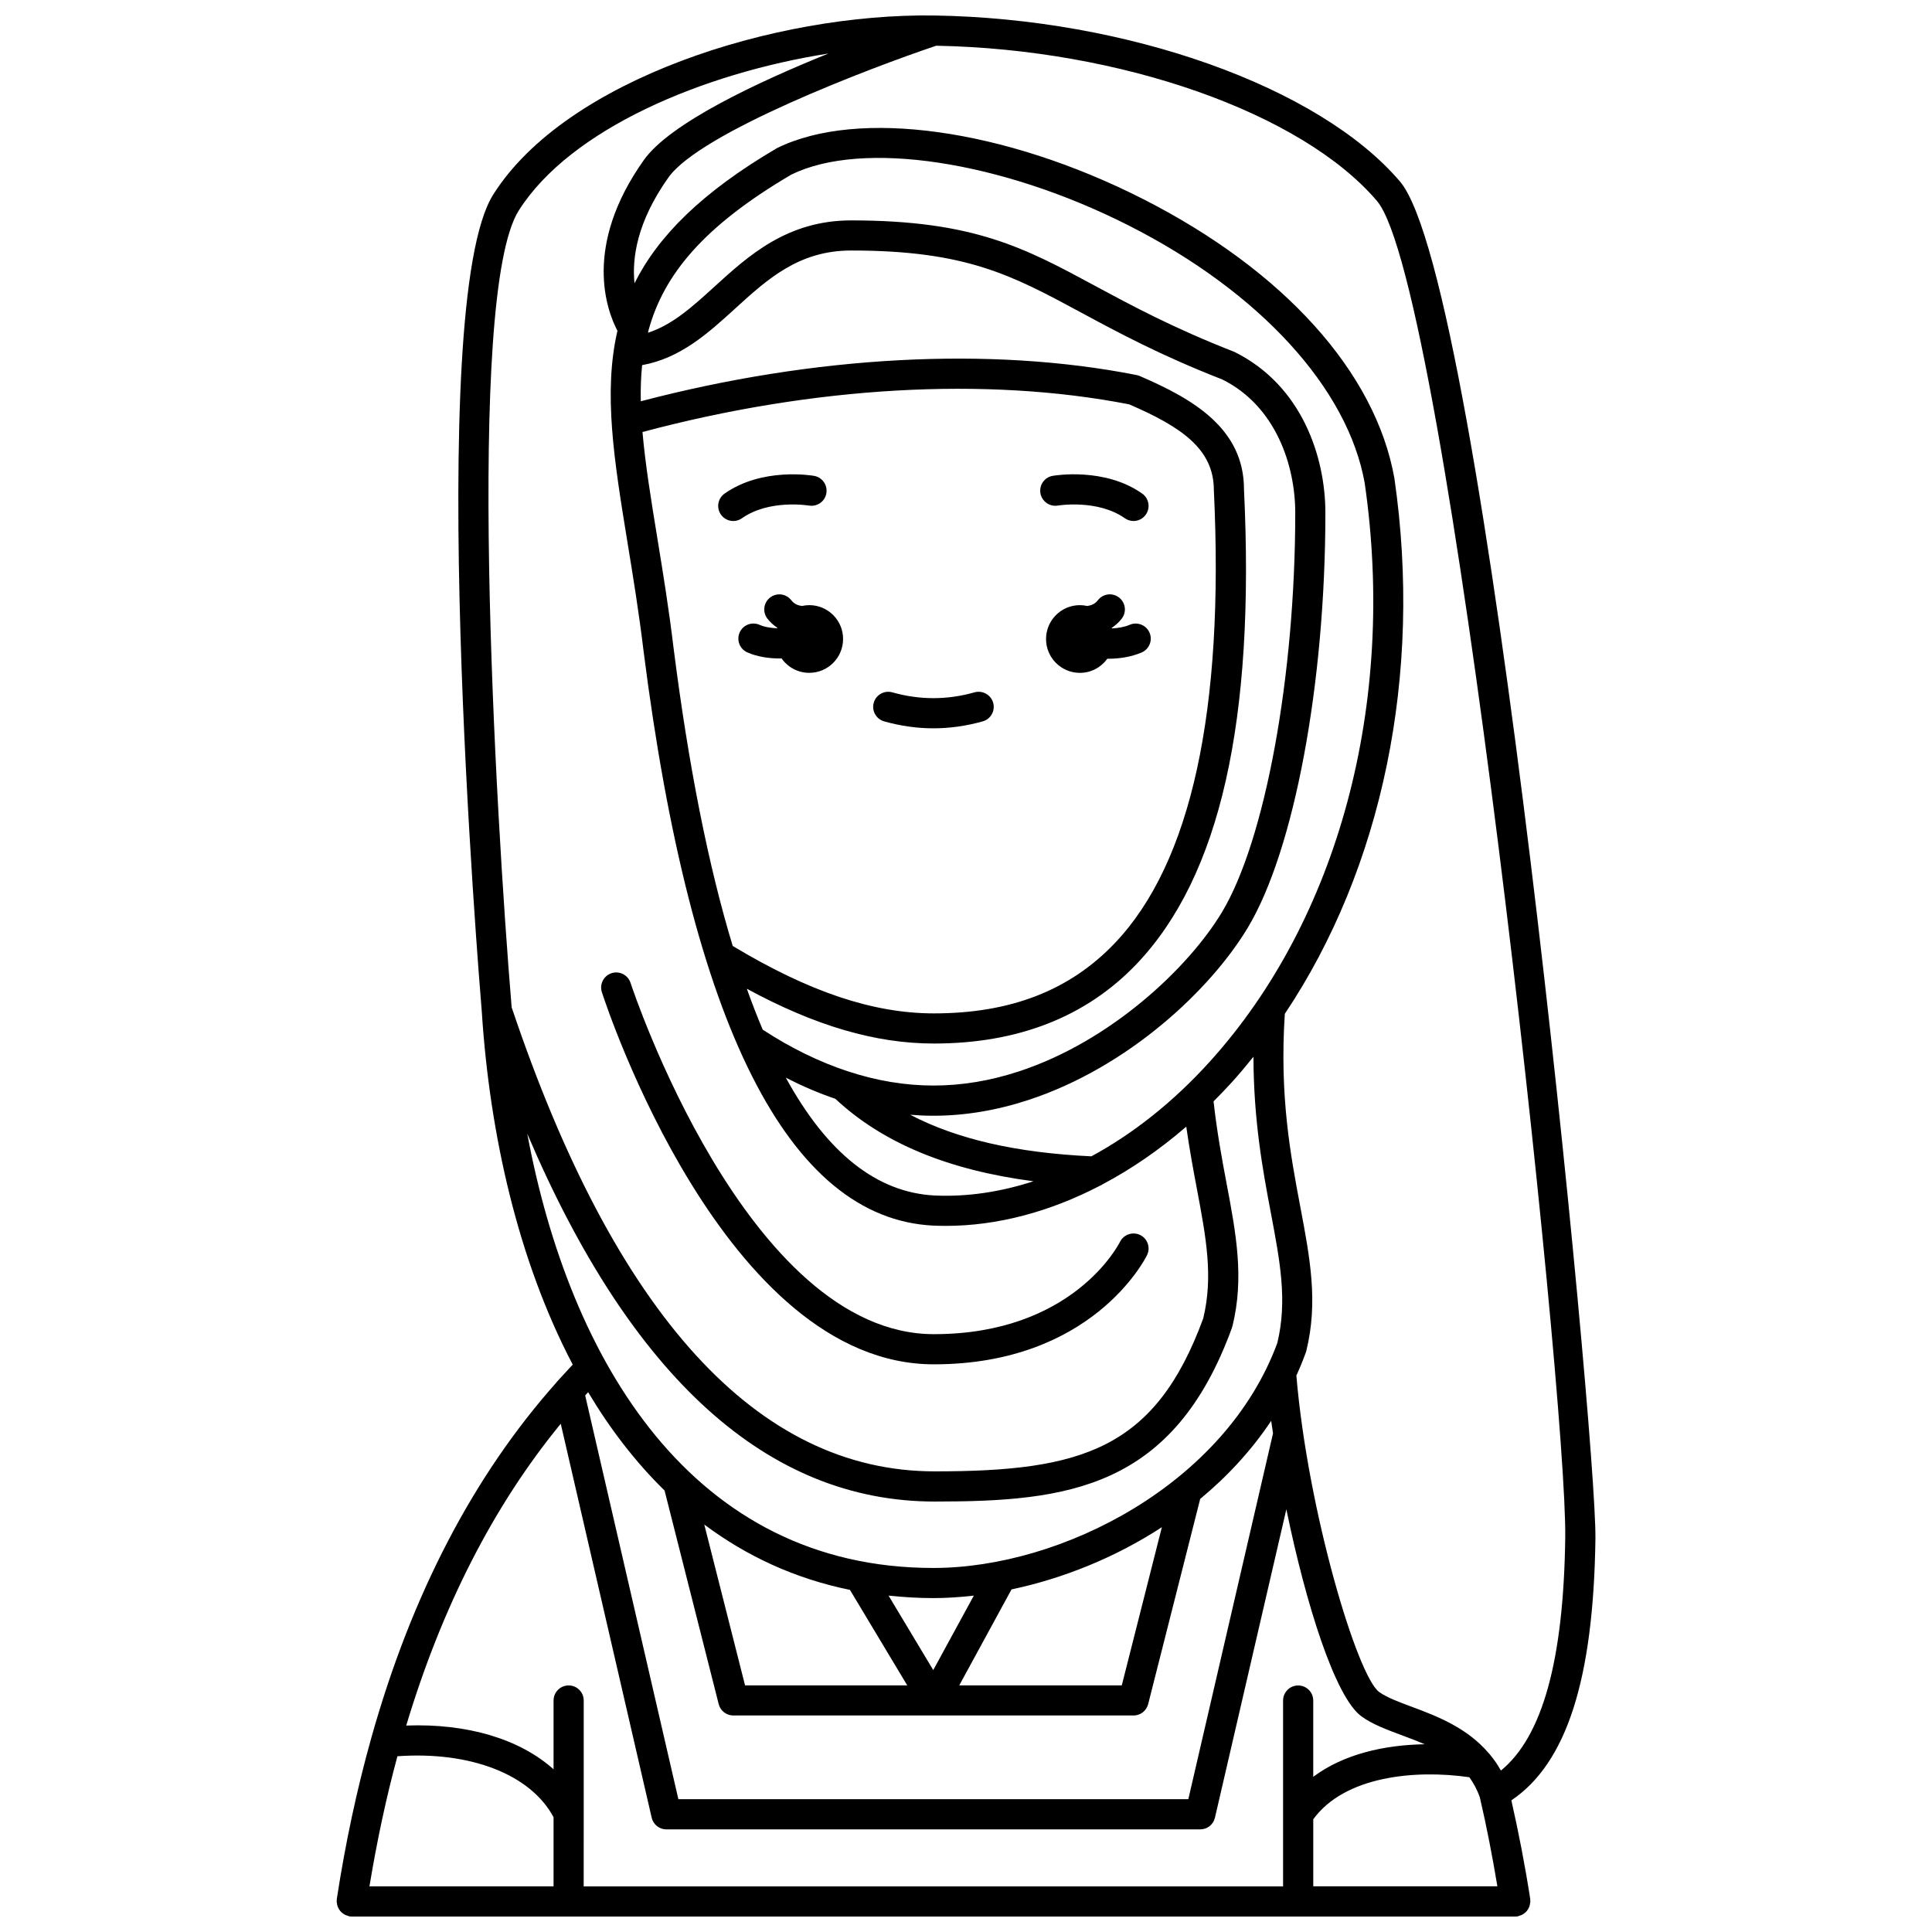 <?xml version="1.0" encoding="UTF-8"?>
<!-- Uploaded to: ICON Repo, www.svgrepo.com, Generator: ICON Repo Mixer Tools -->
<svg width="800px" height="800px" version="1.1" viewBox="144 144 512 512" xmlns="http://www.w3.org/2000/svg">
 <defs>
  <clipPath id="a">
   <path d="m233 148.09h334v503.81h-334z"/>
  </clipPath>
 </defs>
 <path d="m443.4 309.57c-1.469 0.629-3.129 0.895-4.738 0.965-0.016-0.043-0.023-0.086-0.039-0.133 0.98-0.684 1.891-1.465 2.656-2.461 1.348-1.75 1.016-4.258-0.734-5.602-1.75-1.348-4.254-1.02-5.602 0.734-0.758 0.988-1.754 1.375-2.82 1.52-0.625-0.141-1.27-0.223-1.938-0.223-4.953 0-8.973 4.019-8.973 8.973s4.016 8.973 8.973 8.973c3.004 0 5.644-1.488 7.273-3.754 0.082 0 0.164 0.012 0.25 0.012 2.941 0 6.055-0.473 8.836-1.66 2.027-0.867 2.969-3.215 2.098-5.246-0.867-2.027-3.234-2.957-5.242-2.098z"/>
 <path d="m358.46 304.37c-0.668 0-1.309 0.082-1.938 0.223-1.062-0.145-2.062-0.531-2.82-1.52-1.344-1.75-3.848-2.078-5.602-0.734-1.75 1.344-2.082 3.852-0.734 5.602 0.762 0.996 1.672 1.777 2.656 2.457-0.012 0.031-0.02 0.062-0.031 0.098-1.691-0.059-3.379-0.32-4.691-0.902-2.027-0.906-4.383 0.004-5.277 2.016-0.902 2.012 0.004 4.379 2.016 5.277 2.594 1.16 5.719 1.621 8.734 1.621 0.121 0 0.23-0.016 0.352-0.02 1.621 2.309 4.293 3.824 7.328 3.824 4.953 0 8.973-4.019 8.973-8.973 0.008-4.949-4.012-8.969-8.965-8.969z"/>
 <path d="m424.34 277.98c0.105-0.02 10.539-1.727 17.75 3.359 0.703 0.496 1.5 0.73 2.297 0.73 1.254 0 2.492-0.586 3.266-1.695 1.27-1.805 0.84-4.297-0.961-5.57-9.965-7.023-23.176-4.797-23.73-4.699-2.168 0.383-3.609 2.445-3.238 4.617 0.379 2.176 2.473 3.625 4.617 3.258z"/>
 <path d="m358.37 277.98c2.195 0.359 4.242-1.074 4.617-3.242 0.387-2.172-1.066-4.246-3.238-4.629-0.559-0.098-13.766-2.32-23.727 4.699-1.801 1.27-2.238 3.762-0.961 5.57 0.773 1.102 2.012 1.695 3.266 1.695 0.793 0 1.598-0.234 2.297-0.73 7.168-5.059 17.5-3.406 17.746-3.363z"/>
 <path d="m380.48 327.48c-2.129-0.594-4.336 0.633-4.93 2.758-0.598 2.121 0.633 4.328 2.754 4.93 4.34 1.227 8.734 1.844 13.07 1.844 4.344 0 8.738-0.625 13.07-1.844 2.121-0.598 3.356-2.809 2.754-4.934-0.598-2.125-2.824-3.344-4.93-2.758-7.246 2.055-14.531 2.055-21.789 0.004z"/>
 <g clip-path="url(#a)">
  <path d="m566.8 551.59c0.355-26.98-29.102-332.88-51.797-359.5-21.398-25.102-72.16-43.188-123.43-43.984-42.246-0.621-97.531 16.906-116.84 47.422-18.512 29.262-3.688 208.96-3.055 216.52 2.082 32.547 9.641 66.047 24.102 93.586-1.453 1.562-3.164 3.414-4.008 4.344-0.113 0.121-0.215 0.246-0.309 0.383-21.988 24.695-38.391 56.227-49.023 94.051-0.023 0.07-0.039 0.141-0.059 0.211-3.769 13.445-6.832 27.668-9.133 42.68-0.02 0.121 0.023 0.23 0.016 0.352-0.008 0.086-0.055 0.16-0.055 0.254 0 0.145 0.066 0.27 0.082 0.41 0.031 0.312 0.078 0.602 0.18 0.895 0.07 0.211 0.172 0.395 0.281 0.586 0.141 0.25 0.285 0.484 0.473 0.699 0.156 0.176 0.328 0.324 0.512 0.473 0.207 0.168 0.418 0.32 0.664 0.449 0.23 0.121 0.477 0.195 0.734 0.27 0.16 0.043 0.293 0.145 0.461 0.168 0.203 0.031 0.406 0.047 0.605 0.047 0.004 0 0.008 0.004 0.012 0.004h308.37c0.203 0 0.406-0.016 0.609-0.047 0.168-0.027 0.305-0.125 0.465-0.172 0.258-0.07 0.504-0.148 0.738-0.273 0.234-0.121 0.434-0.27 0.641-0.43 0.195-0.156 0.375-0.309 0.535-0.496 0.176-0.203 0.309-0.418 0.438-0.652 0.121-0.211 0.227-0.418 0.309-0.652 0.094-0.262 0.133-0.531 0.164-0.816 0.02-0.156 0.094-0.297 0.094-0.461 0-0.102-0.051-0.188-0.055-0.289-0.008-0.109 0.031-0.211 0.016-0.324-1.367-8.863-3.074-17.637-5.008-26.184 14.676-9.891 21.785-32.117 22.281-69.52zm-57.879-354.32c18.773 22.02 50.395 315.45 49.883 354.21-0.426 32.449-6.016 52.73-17.051 61.742-0.824-1.516-1.773-2.852-2.785-4.102-0.125-0.191-0.289-0.336-0.445-0.504-5.738-6.781-13.848-9.867-20.266-12.254-3.461-1.285-6.727-2.5-8.758-3.961-5.762-4.137-18.898-47.738-21.949-83.859 0.91-1.992 1.75-4.035 2.508-6.125 0.051-0.137 0.086-0.273 0.125-0.41 3.191-12.941 0.977-24.633-1.586-38.176-2.606-13.773-5.531-29.383-4.109-51.16 25.77-38.488 36.586-89.82 29.039-141.92-4.984-28.098-29.324-55.105-66.777-74.094-36.551-18.531-75.359-23.98-96.836-13.41-20.023 11.758-31.547 23.391-37.766 35.824-0.684-6.617 0.629-16.254 8.984-28.027 8.48-11.945 53.477-29.039 70.961-34.926 48.93 0.895 96.902 17.77 116.83 41.148zm-259.6 412.15c19.402-1.367 35.324 4.84 41.379 16.164v18.324h-48.793c1.984-12.023 4.445-23.539 7.414-34.488zm49.371 15.027c0-0.039 0.004-0.074 0-0.117v-29.68c0-2.203-1.785-3.996-3.996-3.996-2.207 0-3.996 1.789-3.996 3.996v18.23c-8.953-8.012-22.789-12.195-39.047-11.594 9.477-31.508 23.164-58.293 40.953-79.98l24.098 104.4c0.414 1.812 2.035 3.098 3.894 3.098h141.48c1.863 0 3.473-1.281 3.894-3.09l18.926-81.738c5.148 25.023 12.914 49.859 19.945 54.91 2.902 2.09 6.664 3.488 10.637 4.965 2.035 0.754 4.082 1.527 6.07 2.391-10.699 0.176-21.504 2.613-29.527 8.633v-20.215c0-2.203-1.785-3.996-3.996-3.996-2.207 0-3.996 1.789-3.996 3.996v49.254h-185.35l0.012-19.465zm70.551-59.113 15.188 25.309h-42.984l-10.805-42.625c11.086 8.281 23.891 14.312 38.602 17.316zm10.234 1.52c3.852 0.398 7.789 0.656 11.875 0.656 3.484 0 7.074-0.238 10.719-0.656l-10.75 19.734zm32.586-1.645c13.527-2.859 27.398-8.379 39.844-16.488l-10.625 41.922h-43.07zm-20.711-5.684c-63.832 0-96.367-54.805-107.62-115.08 27.547 64.711 63.773 97.477 107.96 97.477h0.148c35.051 0 63.105-3.387 78.629-46.004 0.023-0.062 0.008-0.129 0.027-0.191 0.027-0.082 0.082-0.152 0.105-0.234 3.176-12.871 0.98-24.516-1.57-38-1.207-6.391-2.539-13.613-3.426-21.621 1.648-1.648 3.281-3.34 4.875-5.098 1.969-2.172 3.852-4.43 5.699-6.723 0.035 16.91 2.496 30.211 4.59 41.27 2.473 13.062 4.426 23.395 1.734 34.574-13.738 37.32-57.09 59.629-91.148 59.629zm51.887-308.37c13.859 5.977 22.441 11.859 22.445 22.707 2.812 58.457-6.023 98.863-26.258 120.09-11.934 12.52-27.609 18.605-47.926 18.605-16.133 0-33.105-5.707-53.324-17.875-6.441-21.25-11.68-47.551-15.668-78.918-1.266-10.547-2.816-20.023-4.312-29.191-1.691-10.355-3.195-19.609-3.93-28.086 45.363-12.109 91.031-14.727 128.97-7.332zm-51.738 169.39c22.305 0 40.375-7.094 53.711-21.082 22.105-23.195 31.414-64.406 28.457-125.8 0-15.965-13.258-23.852-27.586-29.996-0.098-0.039-0.195-0.078-0.293-0.113-0.012-0.004-0.027-0.004-0.039-0.008-0.016-0.004-0.023-0.016-0.039-0.02-0.18-0.059-0.363-0.109-0.547-0.148-38.734-7.637-85.207-5.133-131.35 6.961-0.062-3.305 0.035-6.492 0.352-9.574 10.117-1.82 17.434-8.41 24.496-14.848 8.762-7.988 17.035-15.531 30.906-15.531 30.449 0 42.539 6.519 60.836 16.387 9.938 5.356 21.203 11.43 37.492 17.777 14.273 7.074 19.359 22.898 19.359 35.348 0 43.254-7.977 86.758-19.402 105.8-8.832 14.719-29.414 34.207-53.75 42.203-15.266 5.035-30.16 5.035-45.434 0-7.555-2.481-15.129-6.188-22.512-11.012-0.008-0.004-0.016-0.004-0.023-0.012-1.453-3.418-2.859-7.039-4.219-10.852 18.164 9.855 34.121 14.52 49.582 14.52zm-26.125 14.648c12.523 11.699 29.84 18.883 52.5 21.855-8.734 2.836-17.555 4.168-26.195 3.769-15.34-0.785-28.496-11.258-39.426-31.215 4.348 2.223 8.73 4.106 13.121 5.59zm67.848 15.246c-19.957-0.949-35.621-4.555-48.008-11.016 2.062 0.164 4.121 0.258 6.164 0.258 8.289 0 16.773-1.414 25.219-4.195 26.41-8.68 48.215-29.199 58.102-45.68 12.281-20.477 20.539-64.648 20.539-109.91 0-14.848-6.25-33.805-24.117-42.645-16.152-6.309-27.191-12.254-36.926-17.504-18.672-10.07-32.164-17.34-64.633-17.34-16.965 0-27.23 9.359-36.289 17.617-5.867 5.348-11.125 10.078-17.555 12.156 0.051-0.191 0.102-0.375 0.125-0.574 4.039-14.891 14.738-27.746 37.867-41.336 18.77-9.223 55.555-3.676 89.438 13.504 34.676 17.578 58.047 43.141 62.508 68.242 8.441 58.297-6.922 115.63-41.105 153.39-9.609 10.605-20.254 19.039-31.328 25.031zm58.805 175.68c8.348-11.438 26.969-13.207 41.363-11.137 1.109 1.559 2.082 3.297 2.789 5.371 1.789 7.656 3.312 15.566 4.641 23.535l-48.793 0.004zm-210.55-426.33c13.641-21.555 48.711-36.375 82.07-41.609-18.961 7.656-42.016 18.496-48.922 28.23-16.27 22.922-9.781 39.957-6.996 45.254-3.805 16.383-0.867 34.496 2.68 56.191 1.48 9.086 3.019 18.48 4.266 28.879 12.578 98.949 38.387 150.11 76.703 152.06h0.023c1.109 0.047 2.227 0.074 3.34 0.074 13.613 0 27.527-3.711 40.848-10.637 0.262-0.094 0.488-0.242 0.723-0.387 7.648-4.055 15.094-9.164 22.16-15.277 0.844 5.965 1.859 11.426 2.797 16.391 2.457 13.008 4.387 23.297 1.703 34.41-12.703 34.684-32.203 40.555-71.051 40.555h-0.129c-46.945 0-84.664-41.383-112.1-122.98-4.297-51.645-12.25-188.81 1.887-211.16zm38.637 339.21 14.348 56.609c0.453 1.773 2.047 3.012 3.875 3.012h106.06c1.828 0 3.418-1.242 3.875-3.012l13.789-54.375c7.164-5.941 13.586-12.844 18.816-20.699 0.148 1.086 0.32 2.215 0.484 3.328l-22.445 96.945h-135.14l-24.699-107c0.254-0.277 0.52-0.559 0.789-0.859 5.773 9.688 12.504 18.477 20.246 26.047z"/>
 </g>
 <path d="m391.48 505.56c41.812 0 55.914-27.754 56.496-28.938 0.969-1.973 0.156-4.356-1.812-5.328-1.961-0.965-4.367-0.168-5.348 1.797-0.504 1-12.699 24.477-49.332 24.477-49.641 0-80.078-92.164-80.383-93.098-0.676-2.094-2.938-3.246-5.027-2.57-2.098 0.68-3.246 2.934-2.574 5.027 1.305 4.035 32.547 98.633 87.98 98.633z"/>
</svg>